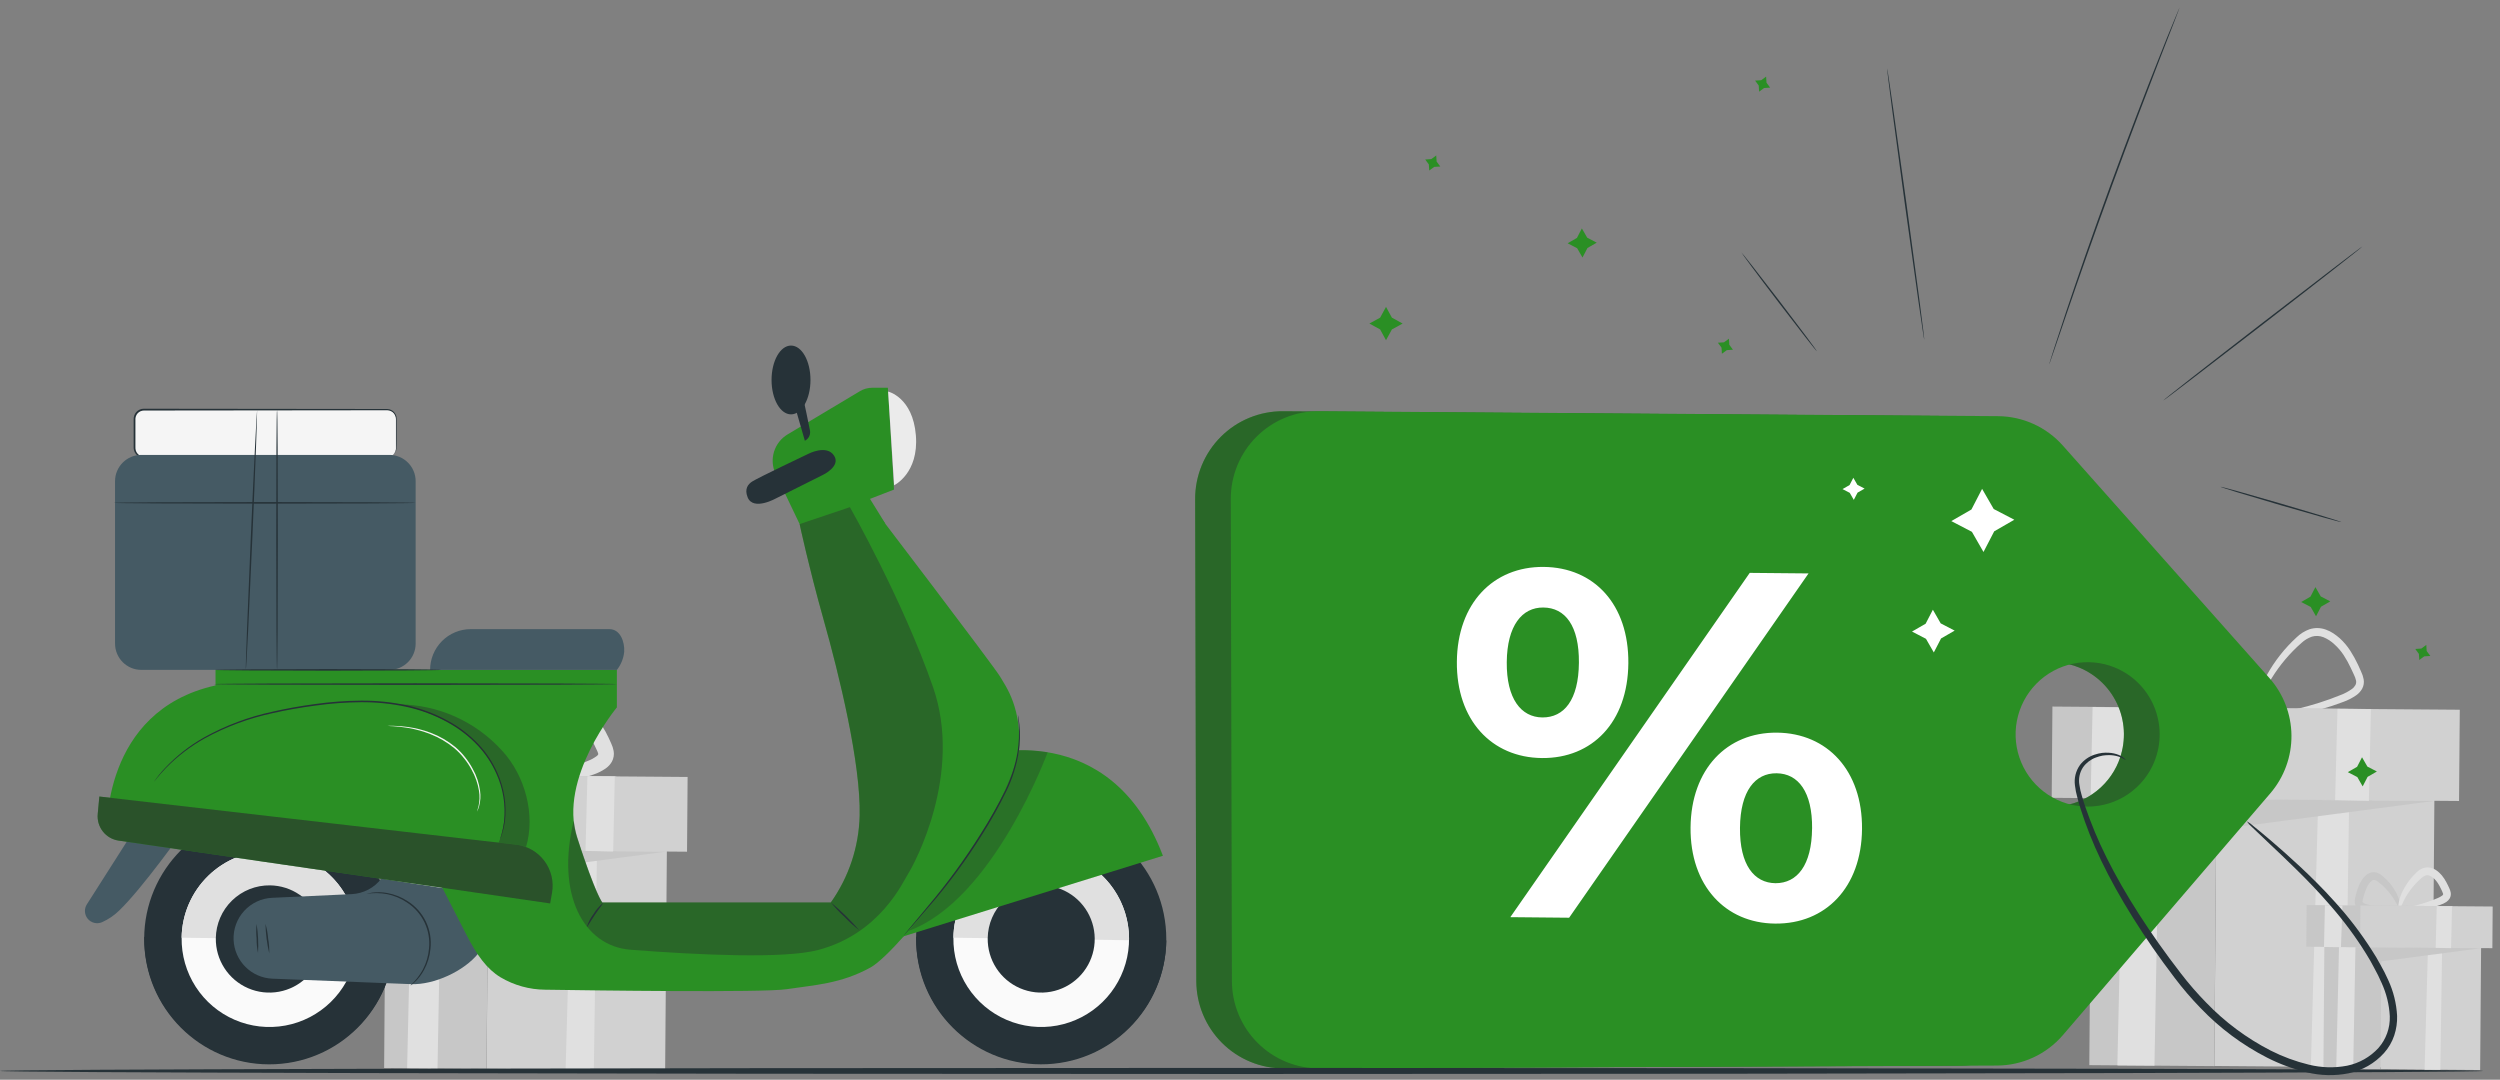 <svg width="257" height="111" viewBox="0 0 257 111" fill="none" xmlns="http://www.w3.org/2000/svg">
<rect x="0" y="0" width="257" height="111" fill="#808080" stroke="none"/>
<path d="M227.637 109.586L250.039 109.762L250.261 81.422L227.859 81.246L227.637 109.586Z" fill="#D1D1D1"/>
<path d="M241.493 82.263L241.095 109.701L237.557 109.675L238.314 82.237L241.493 82.263Z" fill="#E0E0E0"/>
<path d="M214.991 82.056L227.843 82.158L250.246 82.333L227.82 85.289L227.629 109.596L214.781 109.497L214.991 82.056Z" fill="#C7C7C7"/>
<path d="M221.988 82.11L221.476 109.548L217.664 109.519L218.288 82.081L221.988 82.11Z" fill="#E0E0E0"/>
<path d="M232.16 73.759C232.16 73.817 231.782 73.887 231.091 73.954C230.115 74.049 229.135 74.093 228.154 74.084C226.674 74.091 225.199 73.897 223.77 73.507C223.548 73.436 223.334 73.339 223.133 73.22C222.897 73.084 222.697 72.894 222.548 72.665C222.395 72.42 222.313 72.136 222.312 71.846C222.313 71.592 222.345 71.339 222.408 71.093C222.608 70.172 222.886 69.27 223.238 68.396C223.433 67.939 223.676 67.505 223.964 67.101C224.251 66.686 224.612 66.328 225.03 66.046C225.254 65.894 225.504 65.786 225.768 65.727C226.036 65.668 226.314 65.668 226.582 65.727C227.04 65.858 227.462 66.089 227.82 66.403C228.978 67.342 229.964 68.476 230.735 69.754C231.253 70.606 231.65 71.525 231.915 72.487C232.09 73.169 232.109 73.558 232.062 73.571C231.922 73.612 231.607 72.079 230.242 70.064C229.44 68.901 228.462 67.871 227.343 67.012C227.064 66.778 226.739 66.605 226.388 66.505C226.226 66.473 226.059 66.475 225.898 66.51C225.737 66.545 225.584 66.613 225.45 66.709C225.123 66.941 224.84 67.231 224.616 67.564C224.366 67.921 224.152 68.304 223.98 68.705C223.649 69.534 223.382 70.387 223.181 71.256C223.064 71.566 223.072 71.909 223.203 72.213C223.406 72.476 223.688 72.667 224.008 72.755C224.371 72.873 224.739 72.971 225.112 73.048C225.478 73.131 225.841 73.195 226.194 73.249C226.898 73.361 227.559 73.424 228.17 73.466C229.389 73.549 230.397 73.565 231.075 73.6C231.753 73.635 232.157 73.702 232.16 73.759Z" fill="#C7C7C7"/>
<path d="M231.701 73.966C231.701 73.909 232.108 73.788 232.863 73.615C233.617 73.443 234.718 73.217 236.044 72.895C237.605 72.534 239.135 72.05 240.62 71.447C241.027 71.293 241.413 71.087 241.768 70.835C241.92 70.728 242.046 70.588 242.138 70.427C242.211 70.284 242.233 70.119 242.201 69.961C242.154 69.751 242.08 69.547 241.982 69.356C241.877 69.129 241.768 68.9 241.663 68.67C241.45 68.214 241.205 67.773 240.932 67.35C240.662 66.939 240.342 66.565 239.977 66.237C239.647 65.922 239.26 65.672 238.838 65.501C238.461 65.353 238.046 65.335 237.658 65.45C237.265 65.588 236.905 65.805 236.598 66.087C235.404 67.135 234.371 68.355 233.534 69.706C232.969 70.622 232.512 71.6 232.172 72.621C231.933 73.351 231.838 73.769 231.774 73.759C231.711 73.749 231.714 73.316 231.86 72.541C232.09 71.445 232.482 70.389 233.025 69.41C233.83 67.953 234.868 66.636 236.095 65.513C236.472 65.148 236.922 64.866 237.416 64.688C237.97 64.511 238.567 64.526 239.112 64.729C239.378 64.825 239.632 64.952 239.869 65.108C240.1 65.262 240.32 65.431 240.528 65.615C240.942 65.991 241.304 66.42 241.606 66.891C241.9 67.346 242.162 67.82 242.392 68.31L242.71 69.014C242.838 69.273 242.93 69.547 242.984 69.831C243.044 70.164 242.989 70.508 242.828 70.806C242.679 71.068 242.475 71.293 242.23 71.466C241.816 71.754 241.367 71.985 240.893 72.155C239.357 72.741 237.768 73.181 236.149 73.469C234.778 73.724 233.661 73.855 232.891 73.934C232.121 74.014 231.711 74.02 231.701 73.966Z" fill="#E0E0E0"/>
<path d="M210.915 82.015L243.846 82.274L243.919 72.894L210.988 72.634L210.915 82.015Z" fill="#C7C7C7"/>
<path d="M223.026 82.107L252.791 82.341L252.865 72.961L223.1 72.727L223.026 82.107Z" fill="#D1D1D1"/>
<path d="M243.729 72.901L243.522 82.324L240.051 82.25L240.293 72.873L243.729 72.901Z" fill="#E0E0E0"/>
<path d="M219.068 72.755L218.731 82.094L214.916 82.062L215.12 72.678L219.068 72.755Z" fill="#E0E0E0"/>
<path d="M244.727 109.918L254.959 109.998L255.06 97.053L244.828 96.972L244.727 109.918Z" fill="#D1D1D1"/>
<path d="M251.049 97.444L250.868 109.975L249.248 109.966L249.595 97.431L251.049 97.444Z" fill="#E0E0E0"/>
<path d="M238.943 97.348L244.814 97.393L255.046 97.476L244.804 98.825L244.715 109.927L238.848 109.883L238.943 97.348Z" fill="#C7C7C7"/>
<path d="M242.14 97.374L241.908 109.908L240.164 109.892L240.45 97.361L242.14 97.374Z" fill="#E0E0E0"/>
<path d="M246.783 93.56C246.783 93.665 246.099 93.825 244.947 93.879C244.252 93.905 243.556 93.829 242.882 93.653C242.61 93.581 242.371 93.416 242.208 93.187C242.115 93.041 242.065 92.872 242.064 92.699C242.065 92.565 242.079 92.432 242.109 92.301C242.201 91.865 242.331 91.438 242.497 91.025C242.592 90.8 242.712 90.587 242.854 90.388C243 90.172 243.187 89.987 243.404 89.842C243.532 89.758 243.675 89.701 243.825 89.674C243.976 89.647 244.13 89.651 244.279 89.686C244.515 89.757 244.732 89.879 244.915 90.043C245.455 90.489 245.909 91.029 246.255 91.638C246.831 92.693 246.824 93.455 246.726 93.468C246.627 93.481 246.408 92.83 245.771 91.956C245.399 91.456 244.955 91.013 244.454 90.643C244.351 90.555 244.231 90.491 244.101 90.455C244.055 90.448 244.008 90.45 243.963 90.462C243.918 90.474 243.876 90.496 243.84 90.525C243.715 90.617 243.608 90.73 243.522 90.859C243.417 91.01 243.329 91.172 243.258 91.341C243.11 91.707 242.991 92.083 242.901 92.467C242.854 92.645 242.863 92.725 242.879 92.744C242.944 92.823 243.032 92.88 243.13 92.907C243.442 93.01 243.761 93.09 244.085 93.146C244.403 93.203 244.696 93.241 244.969 93.27C246.07 93.385 246.78 93.436 246.783 93.56Z" fill="#C7C7C7"/>
<path d="M246.573 93.669C246.554 93.548 247.321 93.35 248.527 93.031C249.224 92.845 249.908 92.612 250.573 92.333C250.741 92.266 250.9 92.179 251.047 92.074C251.09 92.043 251.125 92.003 251.152 91.957C251.152 91.931 251.152 91.931 251.152 91.883C251.09 91.701 251.013 91.524 250.923 91.354C250.828 91.155 250.722 90.963 250.605 90.777C250.493 90.606 250.362 90.45 250.213 90.311C250.083 90.188 249.932 90.088 249.768 90.018C249.641 89.964 249.5 89.955 249.367 89.992C249.215 90.044 249.075 90.126 248.956 90.235C248.419 90.694 247.948 91.225 247.556 91.813C246.885 92.827 246.745 93.605 246.602 93.586C246.551 93.586 246.516 93.372 246.557 93.005C246.631 92.486 246.794 91.984 247.038 91.52C247.395 90.823 247.87 90.195 248.441 89.661C248.633 89.472 248.863 89.327 249.115 89.237C249.413 89.138 249.735 89.144 250.029 89.252C250.168 89.3 250.301 89.365 250.423 89.447C250.535 89.522 250.642 89.605 250.741 89.696C250.946 89.884 251.124 90.099 251.273 90.334C251.412 90.549 251.536 90.774 251.645 91.006C251.696 91.118 251.744 91.226 251.795 91.325C251.86 91.462 251.907 91.606 251.935 91.756C251.967 91.955 251.934 92.16 251.839 92.339C251.755 92.485 251.64 92.612 251.502 92.709C251.297 92.846 251.074 92.953 250.84 93.028C250.124 93.291 249.383 93.48 248.629 93.592C247.385 93.768 246.592 93.758 246.573 93.669Z" fill="#E0E0E0"/>
<path d="M237.087 97.323L252.127 97.441L252.161 93.156L237.121 93.038L237.087 97.323Z" fill="#C7C7C7"/>
<path d="M242.619 97.367L256.215 97.474L256.248 93.189L242.653 93.082L242.619 97.367Z" fill="#D1D1D1"/>
<path d="M252.067 93.168L251.971 97.469L250.387 97.438L250.498 93.155L252.067 93.168Z" fill="#E0E0E0"/>
<path d="M240.803 93.098L240.65 97.364L238.906 97.352L239.002 93.063L240.803 93.098Z" fill="#E0E0E0"/>
<path d="M50.025 109.874L68.377 110.019L68.559 86.803L50.207 86.659L50.025 109.874Z" fill="#D1D1D1"/>
<path d="M61.371 87.483L61.046 109.962L58.145 109.94L58.768 87.464L61.371 87.483Z" fill="#E0E0E0"/>
<path d="M39.66 87.314L50.189 87.397L68.541 87.54L50.17 89.963L50.014 109.876L39.488 109.793L39.66 87.314Z" fill="#C7C7C7"/>
<path d="M45.393 87.359L44.976 109.835L41.852 109.813L42.361 87.336L45.393 87.359Z" fill="#E0E0E0"/>
<path d="M53.732 80.519C53.732 80.634 53.414 80.752 52.864 80.867C51.501 81.124 50.11 81.199 48.727 81.09C48.409 81.061 48.091 81.026 47.773 80.969C47.418 80.915 47.067 80.838 46.723 80.739C46.506 80.672 46.298 80.582 46.102 80.468C45.846 80.322 45.629 80.118 45.466 79.872C45.294 79.597 45.2 79.281 45.195 78.957C45.194 78.709 45.222 78.463 45.281 78.223C45.446 77.439 45.679 76.671 45.978 75.927C46.149 75.523 46.362 75.138 46.614 74.779C46.749 74.598 46.895 74.426 47.05 74.263C47.222 74.083 47.415 73.925 47.626 73.794C47.86 73.642 48.12 73.534 48.393 73.475C48.681 73.418 48.977 73.424 49.262 73.494C49.702 73.621 50.107 73.846 50.449 74.151C51.422 74.961 52.237 75.944 52.854 77.05C53.269 77.785 53.558 78.585 53.71 79.416C53.802 80.002 53.755 80.34 53.65 80.372C53.404 80.433 53.013 79.228 51.868 77.694C51.196 76.809 50.401 76.025 49.507 75.366C49.331 75.218 49.126 75.109 48.905 75.047C48.833 75.037 48.76 75.042 48.69 75.062C48.62 75.082 48.554 75.116 48.498 75.162C48.4 75.231 48.309 75.31 48.228 75.398C48.139 75.497 48.04 75.621 47.951 75.742C47.768 76.008 47.613 76.291 47.486 76.587C47.227 77.24 47.014 77.91 46.85 78.593C46.816 78.703 46.796 78.816 46.789 78.931C46.789 79.004 46.789 79.011 46.789 79.027C46.896 79.154 47.039 79.246 47.2 79.288C47.476 79.386 47.758 79.469 48.043 79.537C48.333 79.61 48.619 79.668 48.896 79.722C49.453 79.824 49.984 79.897 50.487 79.954C51.467 80.066 52.281 80.133 52.844 80.219C53.408 80.305 53.729 80.404 53.732 80.519Z" fill="#C7C7C7"/>
<path d="M53.35 80.684C53.309 80.449 54.684 80.066 56.85 79.47C58.095 79.129 59.314 78.703 60.5 78.194C60.794 78.079 61.072 77.925 61.327 77.738C61.397 77.691 61.455 77.627 61.496 77.553C61.496 77.525 61.496 77.553 61.496 77.474C61.46 77.346 61.411 77.222 61.35 77.104L61.086 76.552C60.917 76.2 60.727 75.858 60.516 75.529C60.322 75.228 60.091 74.953 59.829 74.709C59.706 74.593 59.574 74.486 59.434 74.39C59.318 74.308 59.192 74.241 59.059 74.189C58.849 74.099 58.614 74.082 58.394 74.141C58.131 74.231 57.889 74.375 57.684 74.562C56.725 75.376 55.88 76.317 55.174 77.359C53.961 79.157 53.688 80.547 53.436 80.509C53.328 80.509 53.252 80.123 53.322 79.46C53.444 78.522 53.728 77.612 54.162 76.772C54.798 75.514 55.649 74.376 56.675 73.411C57.028 73.066 57.45 72.8 57.913 72.63C58.466 72.449 59.063 72.46 59.609 72.659C59.864 72.748 60.106 72.868 60.331 73.016C60.542 73.152 60.742 73.305 60.93 73.472C61.296 73.805 61.617 74.186 61.884 74.604C62.136 74.995 62.361 75.403 62.559 75.825L62.826 76.412C62.947 76.663 63.034 76.931 63.084 77.206C63.147 77.583 63.082 77.97 62.899 78.306C62.741 78.581 62.524 78.818 62.263 78.998C61.889 79.255 61.482 79.46 61.054 79.607C59.765 80.078 58.431 80.411 57.073 80.602C56.175 80.74 55.268 80.817 54.359 80.834C53.732 80.853 53.366 80.799 53.35 80.684Z" fill="#E0E0E0"/>
<path d="M36.324 87.288L63.299 87.5L63.359 79.816L36.384 79.604L36.324 87.288Z" fill="#C7C7C7"/>
<path d="M46.242 87.364L70.627 87.556L70.687 79.872L46.303 79.68L46.242 87.364Z" fill="#D1D1D1"/>
<path d="M63.203 79.814L63.034 87.534L60.19 87.473L60.387 79.792L63.203 79.814Z" fill="#E0E0E0"/>
<path d="M42.993 79.693L42.719 87.346L39.592 87.32L39.76 79.632L42.993 79.693Z" fill="#E0E0E0"/>
<path d="M229.602 69.681L208.389 45.799C207.553 44.858 206.53 44.104 205.386 43.584C204.242 43.065 203.001 42.792 201.745 42.782L131.907 42.275C130.721 42.266 129.544 42.493 128.445 42.943C127.347 43.392 126.348 44.056 125.507 44.895C124.666 45.734 123.999 46.731 123.545 47.83C123.091 48.928 122.858 50.106 122.861 51.296L122.979 100.853C122.982 102.036 123.217 103.207 123.672 104.299C124.126 105.391 124.792 106.383 125.629 107.217C126.467 108.051 127.46 108.711 128.553 109.16C129.645 109.609 130.816 109.837 131.996 109.832L201.592 109.539C202.878 109.536 204.147 109.256 205.316 108.718C206.484 108.181 207.523 107.398 208.363 106.423L229.704 81.552C231.126 79.898 231.9 77.781 231.881 75.598C231.863 73.414 231.052 71.311 229.602 69.681ZM217.797 78.29C217.246 79.651 216.304 80.816 215.091 81.64C213.879 82.464 212.45 82.909 210.984 82.919C209.519 82.929 208.084 82.503 206.861 81.695C205.637 80.888 204.68 79.735 204.111 78.382C203.541 77.029 203.384 75.538 203.661 74.096C203.937 72.654 204.634 71.327 205.663 70.282C206.692 69.237 208.007 68.521 209.442 68.225C210.877 67.929 212.367 68.067 213.725 68.619C215.541 69.361 216.99 70.794 217.754 72.605C218.517 74.415 218.533 76.455 217.797 78.278V78.29Z" fill="#2A8F24"/>
<g opacity="0.4">
<path d="M229.604 69.681L208.391 45.798C207.555 44.858 206.532 44.104 205.388 43.584C204.244 43.065 203.003 42.791 201.747 42.782L131.909 42.275C130.723 42.266 129.546 42.493 128.447 42.943C127.349 43.392 126.35 44.056 125.509 44.895C124.668 45.733 124.001 46.731 123.547 47.83C123.093 48.928 122.86 50.106 122.863 51.295L122.981 100.853C122.984 102.036 123.219 103.207 123.674 104.299C124.128 105.391 124.794 106.383 125.631 107.217C126.469 108.051 127.462 108.711 128.555 109.16C129.647 109.608 130.818 109.837 131.998 109.832L201.594 109.538C202.88 109.535 204.149 109.256 205.317 108.718C206.486 108.181 207.525 107.398 208.365 106.423L229.706 81.552C231.128 79.897 231.902 77.781 231.883 75.597C231.865 73.413 231.054 71.311 229.604 69.681ZM217.799 78.29C217.248 79.65 216.306 80.816 215.093 81.64C213.881 82.464 212.451 82.909 210.986 82.919C209.521 82.928 208.086 82.503 206.863 81.695C205.639 80.888 204.682 79.735 204.112 78.382C203.543 77.029 203.386 75.538 203.663 74.096C203.939 72.654 204.636 71.327 205.665 70.282C206.694 69.237 208.009 68.521 209.444 68.225C210.879 67.929 212.369 68.066 213.727 68.619C215.543 69.361 216.992 70.794 217.756 72.604C218.519 74.415 218.535 76.455 217.799 78.277V78.29Z" fill="#292A2E"/>
</g>
<path d="M233.275 69.681L212.053 45.798C211.217 44.858 210.194 44.104 209.05 43.585C207.905 43.065 206.665 42.792 205.409 42.782L135.571 42.275C134.385 42.266 133.208 42.492 132.109 42.942C131.01 43.391 130.011 44.055 129.17 44.894C128.329 45.733 127.662 46.73 127.208 47.829C126.754 48.928 126.522 50.106 126.525 51.296L126.64 100.853C126.643 102.039 126.88 103.212 127.336 104.306C127.793 105.4 128.461 106.393 129.302 107.227C130.143 108.062 131.14 108.721 132.236 109.168C133.332 109.615 134.506 109.841 135.689 109.832L205.282 109.539C206.567 109.535 207.837 109.255 209.005 108.718C210.173 108.18 211.212 107.398 212.053 106.423L233.39 81.552C234.811 79.896 235.583 77.779 235.562 75.595C235.541 73.411 234.728 71.309 233.275 69.681ZM221.474 78.29C220.923 79.65 219.981 80.816 218.768 81.64C217.556 82.464 216.126 82.909 214.661 82.919C213.196 82.928 211.761 82.503 210.538 81.695C209.314 80.888 208.357 79.735 207.787 78.382C207.218 77.029 207.061 75.538 207.337 74.096C207.614 72.654 208.31 71.327 209.339 70.282C210.369 69.237 211.684 68.521 213.119 68.225C214.554 67.929 216.044 68.066 217.401 68.619C219.218 69.361 220.667 70.794 221.43 72.605C222.194 74.415 222.21 76.455 221.474 78.278V78.29Z" fill="#2A8F24"/>
<path d="M149.766 68.02C149.82 62.013 153.514 58.228 158.694 58.279C163.874 58.33 167.448 62.127 167.394 68.183C167.339 74.238 163.69 77.975 158.513 77.927C153.336 77.879 149.709 74.027 149.766 68.02ZM162.312 68.138C162.347 64.312 160.893 62.472 158.656 62.453C156.474 62.43 154.93 64.299 154.895 68.068C154.86 71.837 156.369 73.731 158.551 73.753C160.788 73.772 162.277 71.955 162.312 68.138ZM179.873 58.891L185.918 58.948L161.307 94.342L155.261 94.284L179.873 58.891ZM173.789 85.06C173.846 79.053 177.537 75.268 182.669 75.316C187.849 75.367 191.47 79.218 191.416 85.222C191.362 91.227 187.668 94.999 182.485 94.945C177.372 94.903 173.735 91.051 173.789 85.06ZM186.284 85.175C186.319 81.409 184.865 79.512 182.628 79.493C180.445 79.47 178.905 81.288 178.87 85.108C178.835 88.928 180.34 90.771 182.523 90.793C184.76 90.799 186.249 88.928 186.281 85.159L186.284 85.175Z" fill="white"/>
<path d="M230.958 84.422C231.211 84.557 231.446 84.726 231.655 84.923C232.091 85.27 232.727 85.793 233.532 86.485C234.337 87.177 235.317 88.032 236.418 89.062C237.519 90.091 238.753 91.294 240.029 92.719C241.432 94.264 242.702 95.924 243.825 97.684L244.277 98.407L244.703 99.163C245.001 99.68 245.271 100.212 245.512 100.757C246.047 101.914 246.356 103.163 246.422 104.437C246.442 105.118 246.343 105.796 246.129 106.443C245.905 107.111 245.548 107.726 245.079 108.251C244.116 109.314 242.842 110.044 241.439 110.336C240.016 110.618 238.548 110.583 237.14 110.234C235.726 109.891 234.356 109.385 233.058 108.726C230.507 107.422 228.193 105.697 226.214 103.624C225.27 102.653 224.387 101.624 223.57 100.544C222.772 99.496 222.013 98.453 221.292 97.416C218.428 93.27 216.201 89.285 214.801 85.72C214.451 84.83 214.148 83.976 213.887 83.153C213.76 82.742 213.639 82.34 213.541 81.941C213.432 81.556 213.354 81.163 213.308 80.765C213.198 80.01 213.386 79.242 213.833 78.625C214.219 78.13 214.744 77.763 215.342 77.573C215.588 77.491 215.842 77.433 216.099 77.398C216.325 77.374 216.553 77.368 216.78 77.382C217.136 77.399 217.486 77.475 217.817 77.608C218.018 77.692 218.205 77.808 218.371 77.949C218.479 78.048 218.527 78.102 218.517 78.115C218.507 78.128 218.441 78.093 218.32 78.019C218.144 77.912 217.956 77.828 217.76 77.768C217.44 77.671 217.107 77.623 216.773 77.627C216.56 77.629 216.348 77.646 216.137 77.678C215.902 77.724 215.671 77.79 215.447 77.876C214.926 78.068 214.475 78.409 214.148 78.858C213.784 79.401 213.647 80.065 213.767 80.707C213.819 81.082 213.902 81.452 214.015 81.814C214.12 82.197 214.25 82.585 214.384 82.987C214.662 83.791 214.98 84.628 215.338 85.5C216.78 88.975 219.032 92.901 221.909 96.979C222.63 97.999 223.39 99.027 224.19 100.062C224.995 101.113 225.863 102.114 226.79 103.06C228.712 105.061 230.953 106.729 233.421 107.996C234.666 108.627 235.979 109.112 237.334 109.443C238.626 109.767 239.972 109.805 241.28 109.555C242.517 109.302 243.643 108.666 244.5 107.737C245.294 106.837 245.713 105.666 245.671 104.466C245.61 103.284 245.325 102.125 244.831 101.051C244.605 100.523 244.351 100.008 244.07 99.507L243.672 98.771L243.24 98.05C242.158 96.306 240.935 94.655 239.584 93.111C238.356 91.683 237.162 90.458 236.084 89.4C235.005 88.341 234.073 87.454 233.3 86.731L231.543 85.06C231.323 84.872 231.126 84.658 230.958 84.422Z" fill="#263238"/>
<path d="M197.814 34.932C197.77 34.932 196.879 28.698 195.822 20.994C194.766 13.291 193.948 7.041 193.996 7.035C194.044 7.028 194.932 13.268 195.988 20.972C197.044 28.676 197.862 34.925 197.814 34.932Z" fill="#263238"/>
<path d="M224.046 0.804C224.041 0.837 224.031 0.869 224.017 0.9L223.916 1.177L223.512 2.239L221.997 6.136C220.724 9.426 218.981 13.979 217.129 19.04C215.277 24.1 213.67 28.701 212.525 32.04C211.955 33.701 211.494 35.05 211.172 35.997C211.013 36.453 210.889 36.813 210.8 37.071C210.759 37.186 210.724 37.275 210.698 37.349C210.689 37.381 210.676 37.412 210.66 37.441C210.663 37.407 210.67 37.374 210.682 37.342L210.768 37.059C210.848 36.8 210.962 36.421 211.109 35.974C211.408 35.034 211.853 33.675 212.413 32.002C213.533 28.653 215.124 24.03 216.976 18.982C218.828 13.935 220.581 9.372 221.886 6.091C222.522 4.452 223.076 3.126 223.454 2.214L223.89 1.165C223.938 1.053 223.979 0.964 224.008 0.893L224.046 0.804Z" fill="#263238"/>
<path d="M242.847 25.344C242.875 25.379 238.322 28.953 232.665 33.315C227.008 37.677 222.419 41.204 222.391 41.165C222.362 41.127 226.918 37.556 232.573 33.194C238.227 28.832 242.821 25.305 242.847 25.344Z" fill="#263238"/>
<path d="M186.763 36.096C186.725 36.124 184.965 33.864 182.83 31.07C180.695 28.277 178.99 25.969 179.012 25.946C179.034 25.924 180.81 28.178 182.945 30.972C185.08 33.765 186.798 36.067 186.763 36.096Z" fill="#263238"/>
<path d="M240.69 53.671C240.69 53.716 237.887 52.938 234.457 51.937C231.027 50.935 228.259 50.087 228.272 50.043C228.284 49.998 231.075 50.776 234.505 51.777C237.935 52.779 240.706 53.627 240.69 53.671Z" fill="#263238"/>
<path d="M200.594 53.569L202.662 52.377L203.76 50.253L204.953 52.326L207.072 53.429L205.004 54.621L203.903 56.745L202.713 54.672L200.594 53.569Z" fill="white"/>
<path d="M189.412 50.279L190.138 49.861L190.523 49.118L190.939 49.842L191.681 50.228L190.955 50.645L190.57 51.388L190.153 50.664L189.412 50.279Z" fill="white"/>
<path d="M196.555 64.924L197.955 64.117L198.699 62.679L199.504 64.082L200.939 64.828L199.539 65.635L198.795 67.073L197.99 65.67L196.555 64.924Z" fill="white"/>
<path d="M255.271 110.093C255.271 110.261 198.12 110.406 127.639 110.406C57.158 110.406 0 110.261 0 110.093C0 109.925 57.136 109.781 127.639 109.781C198.143 109.781 255.271 109.913 255.271 110.093Z" fill="#263238"/>
<path d="M142.482 31.548L143.087 32.655L144.191 33.261L143.087 33.866L142.482 34.973L141.878 33.866L140.773 33.261L141.878 32.655L142.482 31.548Z" fill="#2A8F24"/>
<path d="M146.512 16.396L147.139 16.355L147.644 15.978L147.686 16.61L148.061 17.117L147.431 17.158L146.925 17.531L146.884 16.903L146.512 16.396Z" fill="#2A8F24"/>
<path d="M248.289 66.712L248.916 66.671L249.422 66.294L249.463 66.926L249.839 67.433L249.209 67.474L248.703 67.847L248.661 67.219L248.289 66.712Z" fill="#2A8F24"/>
<path d="M176.598 35.231L177.224 35.19L177.734 34.816L177.775 35.445L178.147 35.952L177.52 35.993L177.011 36.366L176.973 35.738L176.598 35.231Z" fill="#2A8F24"/>
<path d="M180.424 8.287L181.051 8.246L181.557 7.873L181.598 8.501L181.97 9.008L181.343 9.049L180.837 9.426L180.796 8.794L180.424 8.287Z" fill="#2A8F24"/>
<path d="M161.154 25.008L162.109 24.457L162.615 23.478L163.165 24.434L164.145 24.945L163.191 25.493L162.682 26.475L162.131 25.519L161.154 25.008Z" fill="#2A8F24"/>
<path d="M241.355 79.377L242.31 78.826L242.816 77.847L243.366 78.803L244.343 79.31L243.389 79.862L242.883 80.841L242.332 79.884L241.355 79.377Z" fill="#2A8F24"/>
<path d="M236.561 61.888L237.515 61.336L238.024 60.357L238.575 61.314L239.551 61.821L238.597 62.373L238.088 63.355L237.541 62.395L236.561 61.888Z" fill="#2A8F24"/>
<path d="M39.776 42.128H14.778C14.248 42.128 13.818 42.558 13.818 43.089V46.049C13.818 46.58 14.248 47.01 14.778 47.01H39.776C40.306 47.01 40.736 46.58 40.736 46.049V43.089C40.736 42.558 40.306 42.128 39.776 42.128Z" fill="#F5F5F5"/>
<path d="M39.779 47.01C39.779 47.01 39.832 47.01 39.936 46.988C40.136 46.951 40.319 46.85 40.457 46.701C40.595 46.552 40.682 46.361 40.704 46.159C40.704 45.862 40.704 45.51 40.704 45.119C40.704 44.728 40.704 44.29 40.704 43.814C40.704 43.574 40.704 43.325 40.704 43.067C40.699 42.939 40.669 42.813 40.615 42.697C40.561 42.581 40.484 42.477 40.389 42.392C40.286 42.305 40.164 42.241 40.034 42.206C39.894 42.176 39.751 42.166 39.609 42.178H38.691H36.693L14.799 42.203C14.677 42.203 14.555 42.228 14.443 42.278C14.331 42.327 14.231 42.399 14.148 42.49C14.066 42.581 14.004 42.689 13.965 42.805C13.926 42.922 13.911 43.045 13.921 43.168C13.921 43.697 13.921 44.224 13.921 44.744V45.926C13.915 46.046 13.926 46.167 13.953 46.285C14 46.455 14.097 46.608 14.23 46.723C14.364 46.838 14.53 46.91 14.705 46.931C14.815 46.931 14.95 46.931 15.076 46.931H20.888L30.73 46.95L37.366 46.975L39.172 46.991L37.366 47.007L30.73 47.032L20.888 47.051H15.054C14.925 47.051 14.805 47.051 14.664 47.051C14.527 47.034 14.395 46.992 14.274 46.925C14.153 46.858 14.048 46.768 13.962 46.659C13.877 46.551 13.814 46.427 13.777 46.294C13.743 46.163 13.73 46.026 13.739 45.891V44.721C13.739 44.201 13.739 43.675 13.739 43.145C13.731 43.003 13.751 42.859 13.797 42.724C13.844 42.589 13.918 42.464 14.013 42.358C14.11 42.25 14.229 42.164 14.362 42.105C14.495 42.046 14.638 42.016 14.783 42.017L36.678 42.042H39.593C39.744 42.036 39.895 42.049 40.043 42.08C40.187 42.119 40.32 42.19 40.433 42.288C40.539 42.381 40.625 42.494 40.685 42.622C40.746 42.749 40.779 42.888 40.782 43.029C40.782 43.287 40.782 43.539 40.782 43.779C40.782 44.255 40.782 44.69 40.782 45.084C40.782 45.478 40.782 45.822 40.767 46.13C40.732 46.392 40.595 46.629 40.386 46.789C40.259 46.885 40.109 46.947 39.952 46.969C39.897 46.992 39.838 47.005 39.779 47.01Z" fill="#263238"/>
<path d="M107.651 109.398C114.745 109.057 120.221 103.016 119.88 95.906C119.539 88.796 113.511 83.31 106.417 83.651C99.322 83.993 93.847 90.033 94.187 97.143C94.528 104.253 100.556 109.74 107.651 109.398Z" fill="#263238"/>
<path d="M94.182 96.307C94.182 96.307 94.182 96.329 94.182 96.342C94.154 99.746 95.471 103.024 97.845 105.459C100.22 107.894 103.46 109.288 106.857 109.337C110.254 109.386 113.533 108.086 115.977 105.721C118.421 103.356 119.832 100.118 119.901 96.714C119.901 96.714 119.901 96.692 119.901 96.679L94.182 96.307Z" fill="#263238"/>
<path d="M98.009 96.395C97.983 98.185 98.487 99.942 99.458 101.445C100.428 102.947 101.822 104.128 103.462 104.836C105.102 105.545 106.915 105.751 108.671 105.427C110.428 105.103 112.049 104.265 113.33 103.018C114.611 101.77 115.494 100.171 115.868 98.42C116.242 96.67 116.089 94.848 115.43 93.185C114.77 91.522 113.633 90.092 112.162 89.076C110.692 88.06 108.954 87.504 107.168 87.478C104.773 87.444 102.463 88.364 100.746 90.036C99.028 91.708 98.044 93.996 98.009 96.395Z" fill="#FAFAFA"/>
<path d="M107.167 87.478C104.772 87.444 102.462 88.364 100.745 90.036C99.027 91.708 98.043 93.996 98.008 96.395L116.065 96.657C116.099 94.257 115.181 91.942 113.513 90.221C111.844 88.5 109.561 87.513 107.167 87.478Z" fill="#E0E0E0"/>
<path d="M101.536 96.446C101.52 97.536 101.827 98.607 102.418 99.522C103.009 100.438 103.858 101.157 104.857 101.589C105.856 102.021 106.96 102.146 108.03 101.949C109.101 101.752 110.088 101.241 110.869 100.482C111.65 99.722 112.188 98.747 112.415 97.681C112.643 96.615 112.55 95.505 112.149 94.492C111.747 93.478 111.054 92.607 110.158 91.988C109.262 91.369 108.203 91.031 107.116 91.015C105.657 90.994 104.25 91.554 103.204 92.573C102.157 93.591 101.557 94.984 101.536 96.446Z" fill="#263238"/>
<path d="M100.936 77.628C100.936 77.628 114.102 73.638 119.547 87.973L91.994 96.528L100.936 77.628Z" fill="#2A8F24"/>
<path d="M28.301 109.4C35.396 109.058 40.871 103.018 40.53 95.908C40.19 88.798 34.162 83.311 27.067 83.653C19.972 83.994 14.497 90.035 14.838 97.144C15.178 104.254 21.206 109.741 28.301 109.4Z" fill="#263238"/>
<path d="M14.831 96.307C14.831 96.307 14.831 96.329 14.831 96.342C14.802 99.746 16.119 103.024 18.494 105.459C20.869 107.894 24.108 109.288 27.506 109.337C30.903 109.386 34.181 108.086 36.625 105.721C39.069 103.356 40.48 100.118 40.55 96.714V96.673L14.831 96.307Z" fill="#263238"/>
<path d="M18.671 96.395C18.645 98.185 19.149 99.942 20.12 101.445C21.09 102.947 22.484 104.128 24.124 104.836C25.764 105.545 27.577 105.751 29.333 105.427C31.09 105.103 32.711 104.265 33.992 103.018C35.273 101.77 36.157 100.171 36.53 98.42C36.904 96.67 36.751 94.848 36.092 93.185C35.432 91.522 34.295 90.092 32.825 89.076C31.354 88.06 29.616 87.504 27.83 87.478C25.436 87.444 23.125 88.364 21.408 90.036C19.69 91.708 18.706 93.996 18.671 96.395Z" fill="#FAFAFA"/>
<path d="M27.816 87.478C25.424 87.447 23.117 88.369 21.402 90.04C19.688 91.712 18.705 93.998 18.67 96.395L36.727 96.657C36.744 95.468 36.527 94.287 36.088 93.182C35.65 92.077 34.998 91.069 34.17 90.217C33.343 89.364 32.356 88.683 31.265 88.214C30.175 87.744 29.003 87.494 27.816 87.478Z" fill="#E0E0E0"/>
<path d="M22.186 96.446C22.17 97.536 22.477 98.607 23.068 99.522C23.659 100.438 24.508 101.157 25.507 101.589C26.506 102.021 27.611 102.146 28.681 101.949C29.751 101.752 30.739 101.241 31.519 100.482C32.3 99.722 32.838 98.747 33.066 97.681C33.294 96.615 33.201 95.505 32.799 94.492C32.397 93.478 31.705 92.607 30.809 91.988C29.913 91.369 28.854 91.031 27.766 91.015C26.307 90.994 24.9 91.554 23.854 92.573C22.808 93.591 22.208 94.984 22.186 96.446Z" fill="#263238"/>
<path d="M45.977 91.352C45.904 91.39 39.208 90.315 39.208 90.315C38.846 90.789 38.385 91.178 37.858 91.454C37.33 91.731 36.749 91.888 36.154 91.916C33.26 92.055 30.433 92.184 27.976 92.295C26.879 92.344 25.845 92.827 25.103 93.638C24.36 94.449 23.968 95.522 24.013 96.622C24.057 97.666 24.492 98.656 25.23 99.394C25.968 100.132 26.956 100.565 27.998 100.607L42.256 101.171C44.599 101.262 47.713 99.838 49.176 98L45.977 91.352Z" fill="#455A64"/>
<path d="M10.986 85.641C10.986 85.641 10.376 73.08 22.155 70.464V68.853H63.415V72.718C63.415 72.718 57.36 80.027 59.326 86.095C61.291 92.162 61.921 92.783 61.921 92.783H85.403C87.256 90.173 88.289 87.068 88.369 83.866C88.495 78.539 86.287 69.433 84.636 63.611C83.145 58.3 82.201 53.875 82.201 53.875L89.247 51.52C89.247 51.52 102.284 68.62 102.816 69.566C103.347 70.511 105.159 72.768 104.734 77.679C104.31 82.59 92.581 97.738 89.505 99.447C86.429 101.155 83.648 101.262 80.877 101.688C78.474 102.059 60.697 101.814 56.045 101.741C54.429 101.731 52.844 101.29 51.453 100.465C50.063 99.62 49.019 98.22 47.864 95.926L45.401 91.122L10.986 85.641Z" fill="#2A8F24"/>
<path d="M14.146 84.777L8.95 92.935C8.796 93.161 8.719 93.431 8.732 93.704C8.745 93.978 8.846 94.24 9.02 94.451C9.195 94.662 9.433 94.81 9.699 94.873C9.965 94.936 10.244 94.911 10.494 94.8C11.141 94.511 11.732 94.11 12.24 93.615C14.615 91.349 18.845 85.379 18.845 85.379L14.146 84.777Z" fill="#455A64"/>
<path d="M51.414 86.246C51.414 86.246 51.414 86.205 51.445 86.126L51.549 85.783C51.674 85.342 51.766 84.892 51.823 84.437C51.997 82.753 51.719 81.053 51.018 79.513C50.546 78.451 49.898 77.475 49.102 76.629C48.188 75.663 47.126 74.848 45.957 74.215C44.661 73.514 43.274 72.996 41.837 72.677C40.286 72.341 38.704 72.178 37.118 72.188C35.54 72.2 33.964 72.316 32.401 72.538C30.878 72.743 29.419 72.995 28.041 73.31C25.596 73.831 23.238 74.704 21.043 75.904C19.569 76.724 18.222 77.755 17.045 78.965C16.63 79.394 16.331 79.75 16.133 79.992L15.91 80.273C15.886 80.306 15.859 80.337 15.828 80.364C16.175 79.85 16.567 79.367 16.998 78.921C18.165 77.688 19.509 76.637 20.986 75.803C23.185 74.582 25.552 73.692 28.01 73.162C29.387 72.847 30.841 72.585 32.379 72.377C33.954 72.154 35.543 72.036 37.134 72.024C38.729 72.013 40.319 72.18 41.877 72.519C43.329 72.849 44.729 73.38 46.035 74.095C47.221 74.737 48.297 75.565 49.222 76.547C50.023 77.408 50.673 78.399 51.143 79.479C51.842 81.039 52.105 82.76 51.904 84.459C51.838 84.916 51.733 85.366 51.59 85.805C51.54 85.95 51.502 86.06 51.471 86.145C51.455 86.18 51.436 86.214 51.414 86.246Z" fill="#263238"/>
<path d="M49.038 83.434C49.019 83.434 49.104 83.236 49.192 82.876C49.31 82.359 49.326 81.824 49.24 81.3C49.117 80.531 48.857 79.79 48.472 79.113C48.254 78.708 47.999 78.324 47.711 77.966C47.409 77.576 47.066 77.22 46.689 76.903C45.953 76.296 45.124 75.811 44.235 75.466C43.508 75.18 42.753 74.969 41.983 74.836C41.463 74.748 40.938 74.688 40.411 74.656C40.217 74.654 40.024 74.639 39.832 74.612C39.882 74.604 39.933 74.604 39.983 74.612C40.081 74.612 40.225 74.612 40.414 74.612C40.94 74.62 41.466 74.663 41.987 74.741C42.769 74.854 43.537 75.051 44.276 75.331C45.188 75.675 46.038 76.166 46.792 76.784C47.178 77.109 47.528 77.473 47.837 77.871C48.126 78.24 48.382 78.633 48.601 79.047C48.99 79.74 49.245 80.502 49.35 81.291C49.428 81.824 49.395 82.367 49.252 82.886C49.215 83.026 49.164 83.162 49.101 83.293C49.087 83.343 49.066 83.39 49.038 83.434Z" fill="#F5F5F5"/>
<g opacity="0.4">
<path d="M40.957 72.421C43.178 72.828 45.292 73.686 47.169 74.943C49.056 76.199 50.51 78.009 51.33 80.125C52.154 82.249 52.032 85.064 51.163 86.823L54.079 87.065C55.06 83.784 53.994 79.759 51.635 77.19C50.285 75.692 48.639 74.493 46.8 73.67C44.961 72.847 42.971 72.417 40.957 72.409" fill="#292A2E"/>
</g>
<path d="M40.03 46.764H14.525C13.034 46.764 11.826 47.975 11.826 49.469V66.158C11.826 67.652 13.034 68.863 14.525 68.863H40.03C41.52 68.863 42.729 67.652 42.729 66.158V49.469C42.729 47.975 41.52 46.764 40.03 46.764Z" fill="#455A64"/>
<path d="M42.724 51.694C42.724 51.741 35.776 51.776 27.208 51.776C18.64 51.776 11.69 51.741 11.69 51.694C11.69 51.647 18.634 51.612 27.208 51.612C35.782 51.612 42.724 51.65 42.724 51.694Z" fill="#263238"/>
<path d="M63.396 70.325C63.396 70.369 54.121 70.407 42.684 70.407C31.248 70.407 21.973 70.369 21.973 70.325C21.973 70.281 31.245 70.243 42.684 70.243C54.124 70.243 63.396 70.281 63.396 70.325Z" fill="#263238"/>
<path d="M63.42 68.863C63.84 68.329 64.1 67.686 64.168 67.009C64.231 65.972 63.76 64.674 62.643 64.674H48.395C47.286 64.674 46.223 65.115 45.439 65.901C44.655 66.686 44.215 67.752 44.215 68.863H63.42Z" fill="#455A64"/>
<path d="M82.203 53.875L79.724 48.696C79.394 47.985 79.339 47.176 79.572 46.427C79.805 45.678 80.308 45.043 80.983 44.646L88.393 40.217C88.779 39.984 89.222 39.861 89.673 39.861H91.274L91.903 50.329L89.437 51.284L91.01 53.831L82.203 53.875Z" fill="#2A8F24"/>
<path d="M91.299 40.252C91.299 40.252 93.834 40.835 94.152 44.75C94.469 48.665 91.915 49.888 91.915 49.888L91.299 40.252Z" fill="#EBEBEB"/>
<path d="M83.07 46.666C83.07 46.666 77.947 49.1 77.321 49.503C76.887 49.781 76.515 50.266 76.855 51.12C77.434 52.573 79.831 51.205 79.831 51.205L84.602 48.816C84.602 48.816 86.436 47.949 85.756 46.862C84.998 45.645 83.07 46.666 83.07 46.666Z" fill="#263238"/>
<path d="M83.317 39.061C83.317 41.015 82.421 42.597 81.317 42.597C80.213 42.597 79.316 41.021 79.316 39.061C79.316 37.1 80.21 35.524 81.317 35.524C82.424 35.524 83.317 37.1 83.317 39.061Z" fill="#263238"/>
<path d="M81.639 41.491L82.74 45.311C82.941 45.21 83.101 45.042 83.194 44.837C83.287 44.632 83.308 44.401 83.252 44.183C82.975 42.875 82.818 41.945 82.516 40.797C82.478 40.684 81.639 41.491 81.639 41.491Z" fill="#263238"/>
<g opacity="0.4">
<path d="M59.87 87.712C59.764 87.396 59.65 87.081 59.556 86.744C59.462 86.407 59.342 86.114 59.26 85.798C59.133 85.326 59.041 84.844 58.983 84.358C57.128 91.923 59.962 97.259 64.824 97.634C71.933 98.183 80.598 98.58 84.102 97.659C90.49 95.979 92.833 90.64 93.393 89.76C93.953 88.881 99.032 79.573 95.909 70.612C92.786 61.651 87.37 52.135 87.37 52.135L82.202 53.875C82.202 53.875 83.145 58.288 84.646 63.596C86.297 69.418 88.505 78.524 88.379 83.85C88.299 87.052 87.266 90.158 85.413 92.767H61.934C61.934 92.767 61.431 92.263 59.88 87.724" fill="#292A2E"/>
</g>
<path d="M10.052 83.68L10.219 81.884L53.083 86.832C53.656 86.9 54.209 87.084 54.708 87.373C55.207 87.663 55.642 88.052 55.986 88.516C56.33 88.98 56.576 89.509 56.709 90.072C56.841 90.634 56.857 91.218 56.757 91.787L56.565 92.875L12.216 86.416C11.573 86.328 10.989 85.994 10.585 85.484C10.182 84.974 9.991 84.328 10.052 83.68Z" fill="#2A8F24"/>
<g opacity="0.6">
<path d="M10.044 83.68L10.211 81.884L53.075 86.832C53.648 86.9 54.201 87.084 54.7 87.374C55.2 87.663 55.635 88.052 55.978 88.516C56.322 88.98 56.568 89.509 56.701 90.072C56.833 90.634 56.849 91.218 56.749 91.787L56.557 92.875L12.208 86.416C11.565 86.328 10.981 85.994 10.578 85.484C10.174 84.975 9.983 84.328 10.044 83.68Z" fill="#292A2E"/>
</g>
<g opacity="0.3">
<path d="M93.397 95.696C93.397 95.696 102.832 85.294 104.779 77.118C105.757 77.112 106.735 77.185 107.701 77.335C107.701 77.335 102.122 92.537 93.397 95.696Z" fill="#292A2E"/>
</g>
<path d="M104.638 73.455C104.663 73.541 104.679 73.628 104.688 73.717C104.714 73.89 104.764 74.145 104.795 74.476C104.887 75.421 104.863 76.374 104.723 77.313C104.501 78.7 104.078 80.047 103.465 81.31C102.718 82.848 101.884 84.342 100.968 85.786C99.323 88.42 97.477 90.922 95.445 93.269C94.677 94.18 94.042 94.904 93.601 95.403L93.092 95.973C93.034 96.041 92.972 96.105 92.906 96.165C92.953 96.09 93.007 96.019 93.067 95.954L93.554 95.362L95.356 93.196C97.357 90.832 99.186 88.327 100.829 85.701C101.746 84.262 102.586 82.775 103.345 81.247C103.95 79.996 104.374 78.665 104.604 77.294C104.748 76.369 104.789 75.43 104.726 74.495C104.704 74.164 104.663 73.909 104.651 73.733C104.637 73.641 104.633 73.548 104.638 73.455Z" fill="#263238"/>
<path d="M88.325 95.62C87.785 95.206 87.279 94.748 86.812 94.252C86.309 93.795 85.842 93.298 85.416 92.767C86.461 93.638 87.434 94.592 88.325 95.62Z" fill="#263238"/>
<path d="M60.322 95.302C60.474 94.816 60.709 94.36 61.017 93.956C61.28 93.52 61.615 93.133 62.008 92.811C62.043 92.846 61.612 93.363 61.153 94.047C60.693 94.731 60.366 95.32 60.322 95.302Z" fill="#263238"/>
<path d="M42.187 101.306C42.703 100.835 43.138 100.281 43.473 99.667C43.825 98.997 44.039 98.263 44.102 97.508C44.198 96.588 44.037 95.659 43.639 94.825C43.24 93.99 42.619 93.283 41.844 92.78C41.219 92.355 40.515 92.06 39.774 91.913C39.088 91.789 38.385 91.779 37.695 91.885C37.74 91.866 37.786 91.852 37.834 91.844C37.97 91.808 38.109 91.781 38.249 91.762C38.764 91.693 39.286 91.706 39.796 91.8C40.558 91.935 41.284 92.225 41.929 92.654C42.735 93.167 43.38 93.897 43.791 94.76C44.202 95.624 44.362 96.586 44.253 97.536C44.181 98.311 43.95 99.062 43.574 99.743C43.327 100.2 43.008 100.615 42.63 100.972C42.531 101.07 42.426 101.162 42.316 101.246C42.275 101.271 42.232 101.292 42.187 101.306Z" fill="#263238"/>
<path d="M26.533 98.012C26.425 97.515 26.373 97.008 26.379 96.499C26.324 95.992 26.324 95.481 26.379 94.974C26.536 95.978 26.585 96.997 26.524 98.012H26.533Z" fill="#263238"/>
<path d="M27.679 98.016C27.443 97.017 27.313 95.996 27.291 94.971C27.435 95.464 27.526 95.971 27.565 96.484C27.657 96.989 27.695 97.502 27.679 98.016Z" fill="#263238"/>
<path d="M45.351 68.863C45.351 68.907 40.139 68.945 33.714 68.945C27.288 68.945 22.076 68.907 22.076 68.863C22.076 68.819 27.288 68.781 33.714 68.781C40.139 68.781 45.351 68.815 45.351 68.863Z" fill="#263238"/>
<path d="M28.48 68.847C28.433 68.847 28.398 62.858 28.398 55.489C28.398 48.12 28.421 42.143 28.48 42.143C28.54 42.143 28.562 48.132 28.562 55.505C28.562 62.877 28.524 68.847 28.48 68.847Z" fill="#263238"/>
<path d="M25.271 68.825C25.227 68.825 25.45 62.836 25.771 55.473C26.092 48.11 26.4 42.124 26.432 42.128C26.463 42.131 26.256 48.116 25.935 55.479C25.614 62.842 25.331 68.828 25.271 68.825Z" fill="#263238"/>
</svg>
